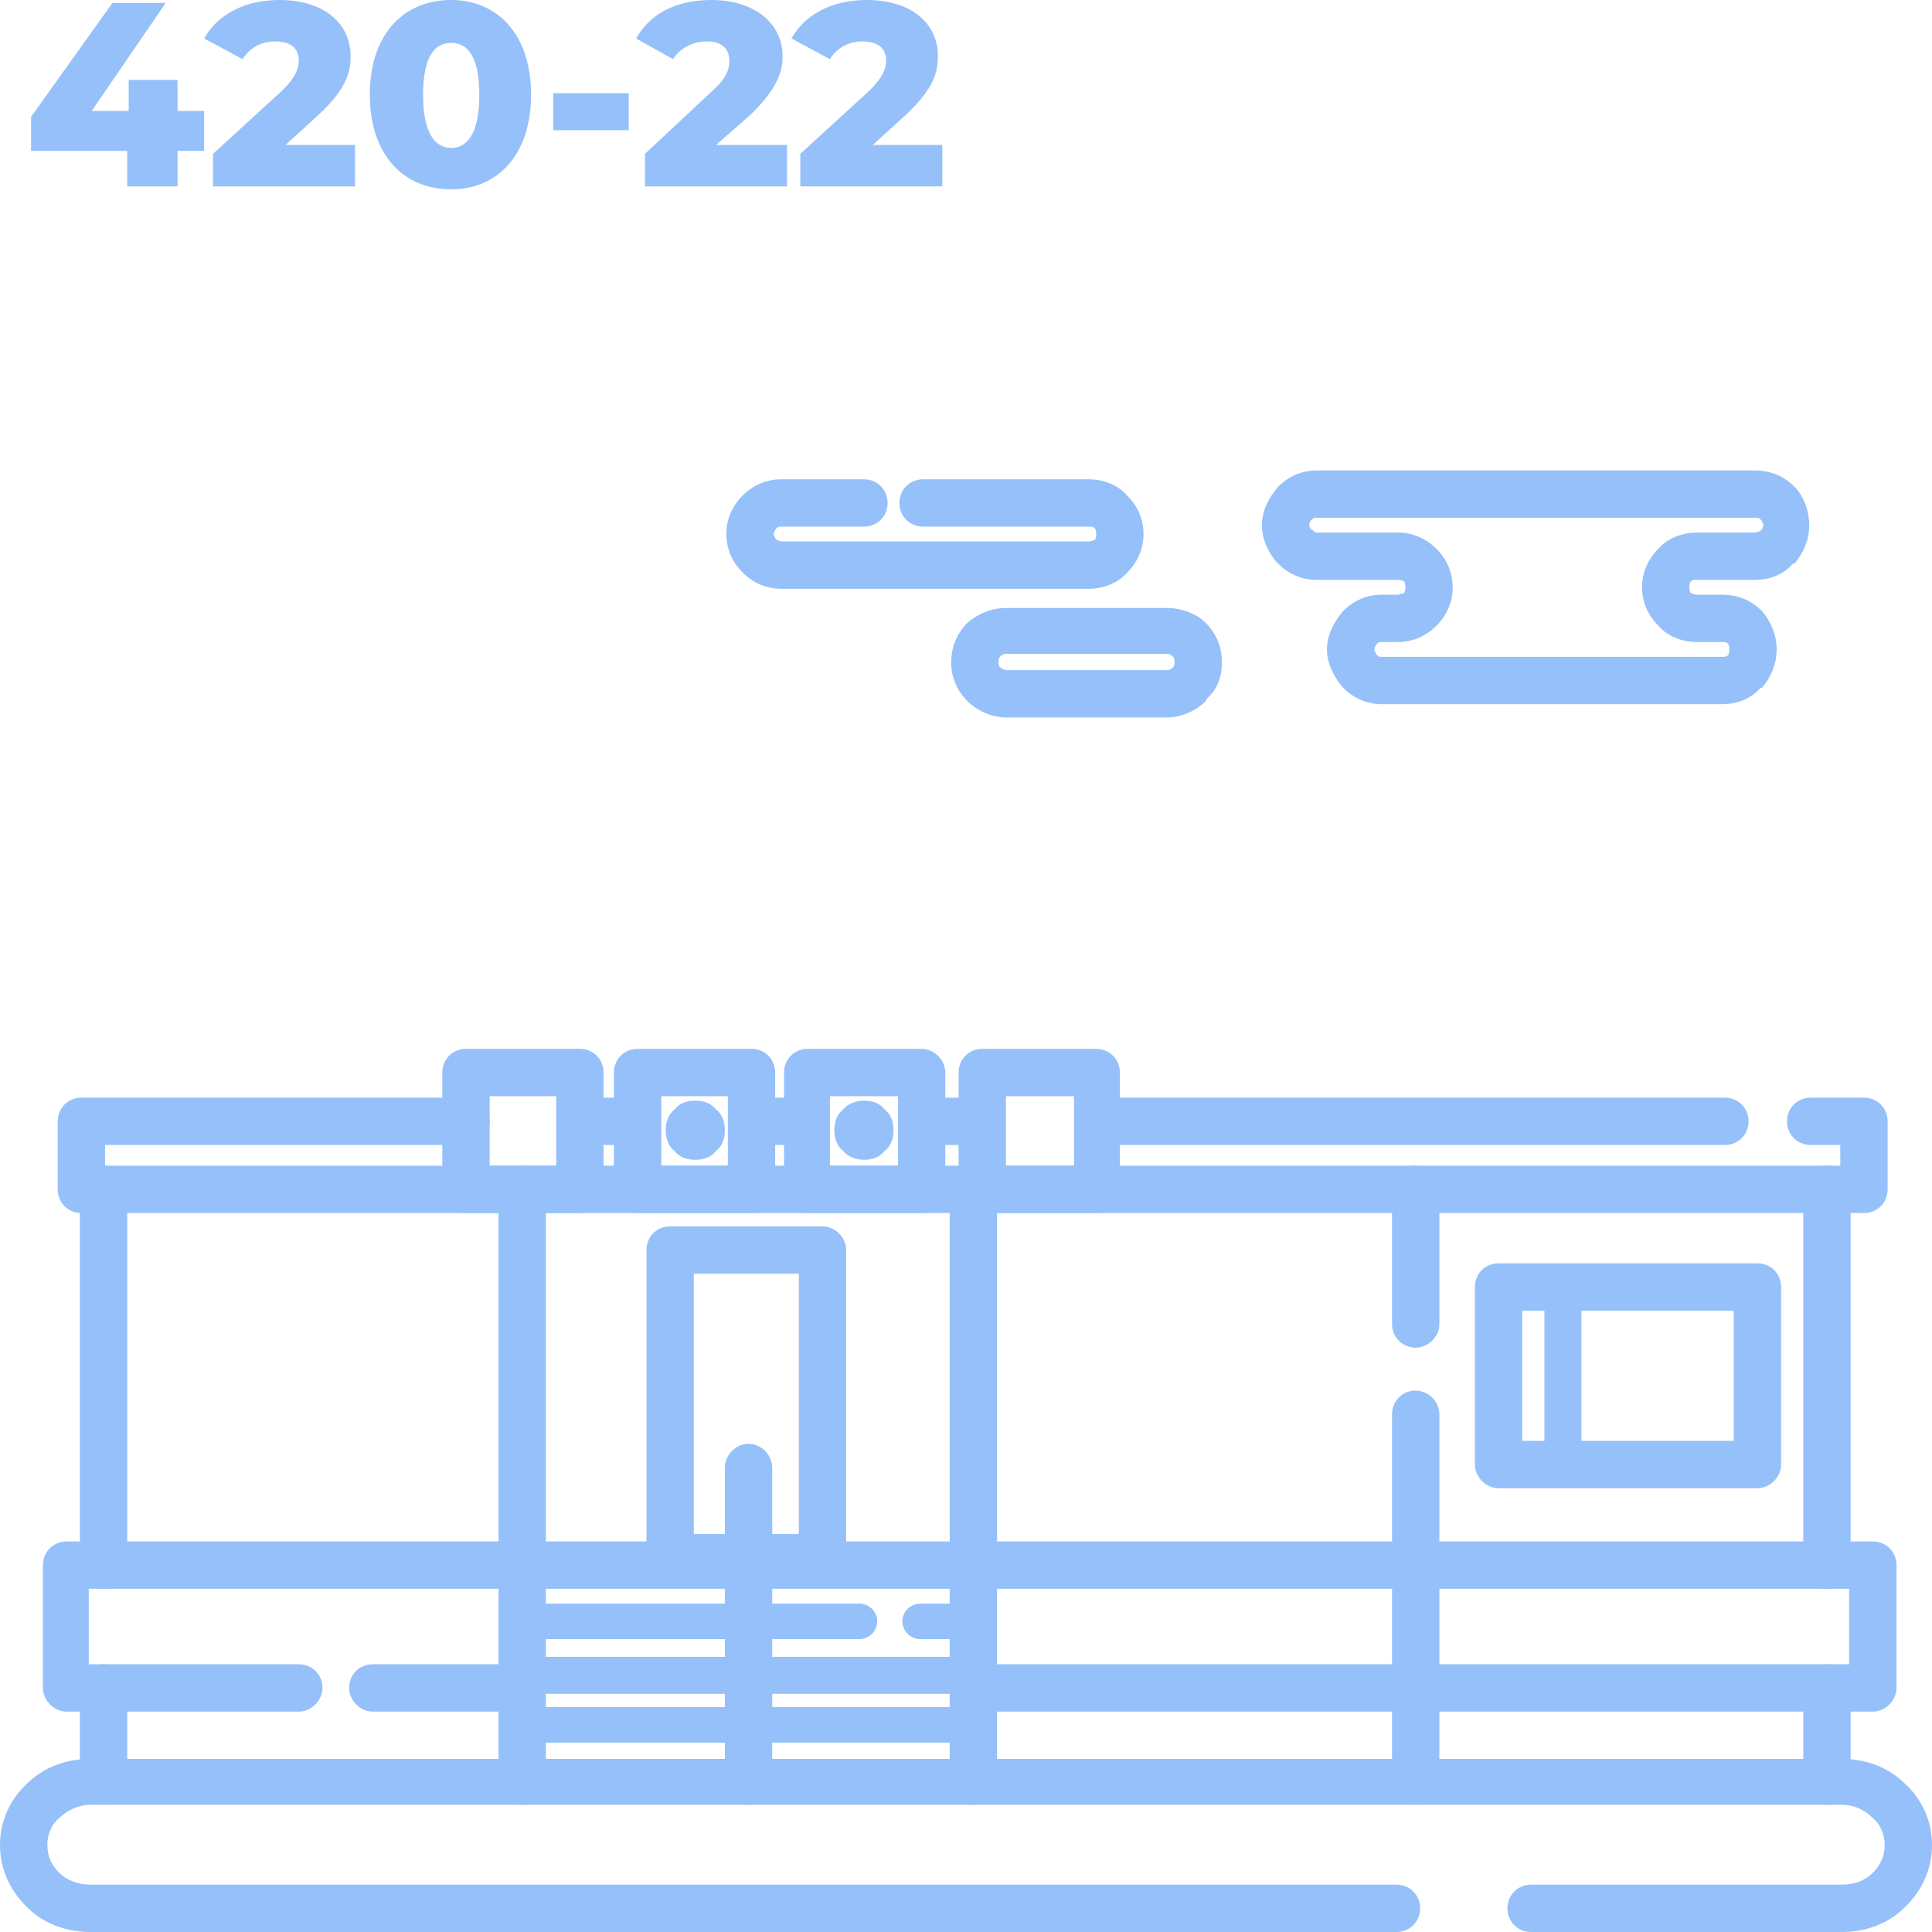 <?xml version="1.0" encoding="UTF-8"?>
<!DOCTYPE svg PUBLIC "-//W3C//DTD SVG 1.1//EN" "http://www.w3.org/Graphics/SVG/1.1/DTD/svg11.dtd">
<!-- Creator: CorelDRAW 2021.5 -->
<svg xmlns="http://www.w3.org/2000/svg" xml:space="preserve" width="500px" height="500px" version="1.1" style="shape-rendering:geometricPrecision; text-rendering:geometricPrecision; image-rendering:optimizeQuality; fill-rule:evenodd; clip-rule:evenodd"
viewBox="0 0 13.06 13.06"
 xmlns:xlink="http://www.w3.org/1999/xlink"
 xmlns:xodm="http://www.corel.com/coreldraw/odm/2003">
 <defs>
  <style type="text/css">
   <![CDATA[
    .fil0 {fill:#96C0F9;fill-rule:nonzero}
   ]]>
  </style>
 </defs>
 <g id="Слой_x0020_1">
  <g id="_1831903542864">
   <path class="fil0" d="M10.35 13.06c-0.09,0 -0.16,-0.07 -0.16,-0.16 0,-0.09 0.07,-0.16 0.16,-0.16l2.1 0c0.09,0 0.16,-0.03 0.21,-0.08 0.05,-0.05 0.08,-0.11 0.08,-0.19 0,-0.07 -0.03,-0.14 -0.08,-0.18 -0.05,-0.05 -0.12,-0.09 -0.21,-0.09l-11.84 0c-0.08,0 -0.16,0.04 -0.21,0.09 -0.05,0.04 -0.08,0.11 -0.08,0.18 0,0.08 0.03,0.14 0.08,0.19 0.05,0.05 0.13,0.08 0.21,0.08l8.83 0c0.09,0 0.16,0.07 0.16,0.16 0,0.09 -0.07,0.16 -0.16,0.16l-8.83 0c-0.17,0 -0.32,-0.06 -0.43,-0.17 -0.11,-0.11 -0.18,-0.25 -0.18,-0.42 0,-0.16 0.07,-0.31 0.18,-0.41 0.11,-0.11 0.26,-0.17 0.43,-0.17l11.84 0c0.17,0 0.32,0.06 0.43,0.17 0.11,0.1 0.18,0.25 0.18,0.41 0,0.17 -0.07,0.31 -0.18,0.42 -0.11,0.11 -0.26,0.17 -0.43,0.17l-2.1 0z"/>
   <path class="fil0" d="M1.38 0.75l-0.18 0 0 -0.21 -0.33 0 0 0.21 -0.25 0 0.5 -0.73 -0.36 0 -0.55 0.77 0 0.23 0.65 0 0 0.24 0.34 0 0 -0.24 0.18 0 0 -0.27zm0.55 0.23l0.23 -0.21c0.18,-0.17 0.21,-0.28 0.21,-0.39 0,-0.23 -0.19,-0.38 -0.48,-0.38 -0.24,0 -0.42,0.1 -0.51,0.26l0.26 0.14c0.05,-0.08 0.13,-0.12 0.22,-0.12 0.11,0 0.16,0.05 0.16,0.13 0,0.05 -0.02,0.11 -0.11,0.2l-0.47 0.43 0 0.22 0.96 0 0 -0.28 -0.47 0zm1.12 0.3c0.31,0 0.54,-0.23 0.54,-0.64 0,-0.41 -0.23,-0.64 -0.54,-0.64 -0.32,0 -0.55,0.23 -0.55,0.64 0,0.41 0.23,0.64 0.55,0.64zm0 -0.28c-0.11,0 -0.19,-0.1 -0.19,-0.36 0,-0.26 0.08,-0.35 0.19,-0.35 0.11,0 0.19,0.09 0.19,0.35 0,0.26 -0.08,0.36 -0.19,0.36zm0.69 -0.12l0.51 0 0 -0.25 -0.51 0 0 0.25zm1.1 0.1l0.24 -0.21c0.17,-0.17 0.21,-0.28 0.21,-0.39 0,-0.23 -0.2,-0.38 -0.48,-0.38 -0.25,0 -0.42,0.1 -0.51,0.26l0.25 0.14c0.05,-0.08 0.14,-0.12 0.23,-0.12 0.1,0 0.15,0.05 0.15,0.13 0,0.05 -0.01,0.11 -0.11,0.2l-0.46 0.43 0 0.22 0.96 0 0 -0.28 -0.48 0zm1.06 0l0.23 -0.21c0.18,-0.17 0.21,-0.28 0.21,-0.39 0,-0.23 -0.19,-0.38 -0.48,-0.38 -0.24,0 -0.42,0.1 -0.51,0.26l0.26 0.14c0.05,-0.08 0.13,-0.12 0.22,-0.12 0.11,0 0.16,0.05 0.16,0.13 0,0.05 -0.02,0.11 -0.11,0.2l-0.47 0.43 0 0.22 0.96 0 0 -0.28 -0.47 0z"/>
   <path class="fil0" d="M5.84 3.24c0.09,0 0.16,0.07 0.16,0.16 0,0.09 -0.07,0.16 -0.16,0.16l-0.56 0c-0.01,0 -0.02,0 -0.03,0.01 -0.01,0.01 -0.02,0.03 -0.02,0.04 0,0.01 0.01,0.03 0.02,0.04l0 0c0.01,0 0.02,0.01 0.03,0.01l2.08 0c0.02,0 0.03,-0.01 0.04,-0.01 0.01,-0.01 0.01,-0.03 0.01,-0.04 0,-0.01 0,-0.03 -0.01,-0.04 -0.01,-0.01 -0.02,-0.01 -0.04,-0.01l-1.12 0c-0.09,0 -0.16,-0.07 -0.16,-0.16 0,-0.09 0.07,-0.16 0.16,-0.16l1.12 0c0.1,0 0.2,0.04 0.26,0.11l0 0c0.07,0.07 0.11,0.16 0.11,0.26 0,0.1 -0.04,0.19 -0.11,0.26 -0.06,0.07 -0.16,0.11 -0.26,0.11l-2.08 0c-0.1,0 -0.19,-0.04 -0.26,-0.11l0 0c-0.07,-0.07 -0.11,-0.16 -0.11,-0.26 0,-0.1 0.04,-0.19 0.11,-0.26l0 0c0.07,-0.07 0.16,-0.11 0.26,-0.11l0.56 0z"/>
   <path class="fil0" d="M11.47 4.02l0.17 0c0.11,0 0.2,0.04 0.27,0.11 0.06,0.07 0.1,0.16 0.1,0.26 0,0.1 -0.04,0.19 -0.1,0.26l-0.01 0c-0.06,0.07 -0.15,0.11 -0.26,0.11l-2.3 0c-0.1,0 -0.19,-0.04 -0.26,-0.11 -0.06,-0.07 -0.11,-0.16 -0.11,-0.26 0,-0.1 0.05,-0.19 0.11,-0.26l0 0c0.07,-0.07 0.16,-0.11 0.26,-0.11l0.11 0c0.01,0 0.03,-0.01 0.04,-0.01l0 0c0.01,-0.01 0.01,-0.03 0.01,-0.04 0,-0.01 0,-0.03 -0.01,-0.04l0 0c-0.01,-0.01 -0.03,-0.01 -0.04,-0.01l-0.55 0c-0.1,0 -0.19,-0.04 -0.26,-0.11l-0.01 -0.01c-0.06,-0.07 -0.1,-0.16 -0.1,-0.25 0,-0.1 0.05,-0.19 0.11,-0.26l0 0c0.07,-0.07 0.16,-0.11 0.26,-0.11l2.96 0c0.11,0 0.2,0.04 0.27,0.11 0.06,0.06 0.1,0.16 0.1,0.26 0,0.1 -0.04,0.19 -0.1,0.26l-0.01 0c-0.06,0.07 -0.15,0.11 -0.26,0.11l-0.39 0c-0.02,0 -0.03,0 -0.04,0.01l0 0c-0.01,0.01 -0.01,0.03 -0.01,0.04 0,0.01 0,0.03 0.01,0.04 0.01,0 0.02,0.01 0.04,0.01zm0.17 0.32l-0.17 0c-0.1,0 -0.2,-0.04 -0.26,-0.11l0 0c-0.07,-0.07 -0.11,-0.16 -0.11,-0.26 0,-0.1 0.04,-0.19 0.11,-0.26l0 0c0.06,-0.07 0.16,-0.11 0.26,-0.11l0.39 0c0.02,0 0.03,-0.01 0.04,-0.01 0.01,-0.01 0.02,-0.03 0.02,-0.04 0,-0.01 -0.01,-0.03 -0.02,-0.04 -0.01,-0.01 -0.02,-0.01 -0.04,-0.01l-2.96 0c-0.01,0 -0.02,0 -0.03,0.01l0 0c-0.01,0.01 -0.02,0.02 -0.02,0.04 0,0.01 0.01,0.02 0.01,0.03l0.01 0c0.01,0.01 0.02,0.02 0.03,0.02l0.55 0c0.1,0 0.19,0.04 0.26,0.11l0 0c0.07,0.07 0.11,0.16 0.11,0.26 0,0.1 -0.04,0.19 -0.11,0.26 -0.07,0.07 -0.16,0.11 -0.26,0.11l-0.11 0c-0.01,0 -0.02,0 -0.03,0.01l0 0c-0.01,0.01 -0.02,0.03 -0.02,0.04 0,0.01 0.01,0.03 0.02,0.04 0.01,0.01 0.02,0.01 0.03,0.01l2.3 0c0.02,0 0.03,0 0.04,-0.01 0.01,-0.01 0.01,-0.03 0.01,-0.04 0,-0.01 0,-0.03 -0.01,-0.04 -0.01,-0.01 -0.02,-0.01 -0.04,-0.01z"/>
   <path class="fil0" d="M6.8 4.53l1.09 0c0.02,0 0.03,-0.01 0.04,-0.02l0 0c0.01,-0.01 0.01,-0.02 0.01,-0.03 0,-0.02 0,-0.03 -0.01,-0.04l0 0c-0.01,-0.01 -0.02,-0.02 -0.04,-0.02l-1.09 0c-0.02,0 -0.03,0.01 -0.04,0.02l0 0c-0.01,0.01 -0.01,0.02 -0.01,0.04 0,0.01 0,0.02 0.01,0.03 0.01,0.01 0.03,0.02 0.04,0.02zm1.09 0.32l-1.09 0c-0.1,0 -0.2,-0.05 -0.26,-0.11 -0.07,-0.07 -0.11,-0.16 -0.11,-0.26 0,-0.11 0.04,-0.2 0.11,-0.27 0.07,-0.06 0.16,-0.1 0.26,-0.1l1.09 0c0.1,0 0.2,0.04 0.26,0.1l0 0c0.07,0.07 0.11,0.16 0.11,0.27 0,0.09 -0.03,0.18 -0.1,0.24l-0.01 0.02c-0.06,0.06 -0.16,0.11 -0.26,0.11z"/>
   <path class="fil0" d="M3.53 11.25c0.09,0 0.16,0.07 0.16,0.16 0,0.08 -0.07,0.16 -0.16,0.16l-1.01 0c-0.09,0 -0.16,-0.08 -0.16,-0.16 0,-0.09 0.07,-0.16 0.16,-0.16l1.01 0zm-1.51 0c0.09,0 0.16,0.07 0.16,0.16 0,0.08 -0.07,0.16 -0.16,0.16l-1.57 0c-0.09,0 -0.16,-0.08 -0.16,-0.16l0 -0.83c0,-0.09 0.07,-0.16 0.16,-0.16l12.21 0c0.09,0 0.16,0.07 0.16,0.16l0 0.83c0,0.08 -0.07,0.16 -0.16,0.16l-6.04 0c-0.09,0 -0.16,-0.08 -0.16,-0.16 0,-0.09 0.07,-0.16 0.16,-0.16l5.88 0 0 -0.51 -11.9 0 0 0.51 1.42 0z"/>
   <path class="fil0" d="M4.04 7.74c-0.09,0 -0.16,-0.07 -0.16,-0.16 0,-0.09 0.07,-0.16 0.16,-0.16l0.23 0c0.09,0 0.16,0.07 0.16,0.16 0,0.09 -0.07,0.16 -0.16,0.16l-0.23 0zm1.09 0c-0.09,0 -0.16,-0.07 -0.16,-0.16 0,-0.09 0.07,-0.16 0.16,-0.16l0.22 0c0.08,0 0.16,0.07 0.16,0.16 0,0.09 -0.08,0.16 -0.16,0.16l-0.22 0zm1.14 0c-0.09,0 -0.16,-0.07 -0.16,-0.16 0,-0.09 0.07,-0.16 0.16,-0.16l0.32 0c0.09,0 0.16,0.07 0.16,0.16 0,0.09 -0.07,0.16 -0.16,0.16l-0.32 0zm1.22 0c-0.09,0 -0.16,-0.07 -0.16,-0.16 0,-0.09 0.07,-0.16 0.16,-0.16l4.17 0c0.09,0 0.16,0.07 0.16,0.16 0,0.09 -0.07,0.16 -0.16,0.16l-4.17 0zm4.75 0c-0.09,0 -0.16,-0.07 -0.16,-0.16 0,-0.09 0.07,-0.16 0.16,-0.16l0.36 0c0.09,0 0.16,0.07 0.16,0.16l0 0.46c0,0.09 -0.07,0.16 -0.16,0.16l-12.05 0c-0.09,0 -0.16,-0.07 -0.16,-0.16l0 -0.46c0,-0.09 0.07,-0.16 0.16,-0.16l2.6 0c0.09,0 0.16,0.07 0.16,0.16 0,0.09 -0.07,0.16 -0.16,0.16l-2.44 0 0 0.14 11.73 0 0 -0.14 -0.2 0z"/>
   <path class="fil0" d="M0.54 8.04c0,-0.09 0.07,-0.16 0.16,-0.16 0.09,0 0.16,0.07 0.16,0.16l0 2.54c0,0.08 -0.07,0.16 -0.16,0.16 -0.09,0 -0.16,-0.08 -0.16,-0.16l0 -2.54zm0 3.37c0,-0.09 0.07,-0.16 0.16,-0.16 0.09,0 0.16,0.07 0.16,0.16l0 0.64c0,0.08 -0.07,0.15 -0.16,0.15 -0.09,0 -0.16,-0.07 -0.16,-0.15l0 -0.64z"/>
   <path class="fil0" d="M12.19 8.04c0,-0.09 0.07,-0.16 0.16,-0.16 0.09,0 0.16,0.07 0.16,0.16l0 2.54c0,0.08 -0.07,0.16 -0.16,0.16 -0.09,0 -0.16,-0.08 -0.16,-0.16l0 -2.54zm0 3.37c0,-0.09 0.07,-0.16 0.16,-0.16 0.09,0 0.16,0.07 0.16,0.16l0 0.64c0,0.08 -0.07,0.15 -0.16,0.15 -0.09,0 -0.16,-0.07 -0.16,-0.15l0 -0.64z"/>
   <path class="fil0" d="M3.37 8.04c0,-0.09 0.07,-0.16 0.16,-0.16 0.09,0 0.16,0.07 0.16,0.16l0 4.01c0,0.08 -0.07,0.15 -0.16,0.15 -0.09,0 -0.16,-0.07 -0.16,-0.15l0 -4.01z"/>
   <path class="fil0" d="M6.42 8.04c0,-0.09 0.07,-0.16 0.16,-0.16 0.08,0 0.16,0.07 0.16,0.16l0 4.01c0,0.08 -0.08,0.15 -0.16,0.15 -0.09,0 -0.16,-0.07 -0.16,-0.15l0 -4.01z"/>
   <path class="fil0" d="M9.41 8.04c0,-0.09 0.07,-0.16 0.16,-0.16 0.08,0 0.16,0.07 0.16,0.16l0 0.91c0,0.09 -0.08,0.16 -0.16,0.16 -0.09,0 -0.16,-0.07 -0.16,-0.16l0 -0.91zm0 1.52c0,-0.09 0.07,-0.16 0.16,-0.16 0.08,0 0.16,0.07 0.16,0.16l0 2.49c0,0.08 -0.08,0.15 -0.16,0.15 -0.09,0 -0.16,-0.07 -0.16,-0.15l0 -2.49z"/>
   <path class="fil0" d="M4.69 10.37l0.71 0 0 -1.76 -0.71 0 0 1.76zm0.87 0.32l-1.03 0c-0.09,0 -0.16,-0.07 -0.16,-0.16l0 -2.08c0,-0.09 0.07,-0.16 0.16,-0.16l1.03 0c0.08,0 0.16,0.07 0.16,0.16l0 2.08c0,0.09 -0.08,0.16 -0.16,0.16z"/>
   <path class="fil0" d="M10.13 8.54l1.75 0c0.09,0 0.16,0.07 0.16,0.16l0 1.2c0,0.08 -0.07,0.16 -0.16,0.16l-1.75 0c-0.09,0 -0.16,-0.08 -0.16,-0.16l0 -1.2c0,-0.09 0.07,-0.16 0.16,-0.16zm1.59 0.32l-1.43 0 0 0.88 1.43 0 0 -0.88z"/>
   <path class="fil0" d="M10.44 8.7c0,-0.07 0.06,-0.12 0.13,-0.12 0.06,0 0.12,0.05 0.12,0.12l0 1.1c0,0.07 -0.06,0.12 -0.12,0.12 -0.07,0 -0.13,-0.05 -0.13,-0.12l0 -1.1z"/>
   <path class="fil0" d="M3.15 7.09l0.77 0c0.09,0 0.16,0.07 0.16,0.16l0 0.79c0,0.09 -0.07,0.16 -0.16,0.16l-0.77 0c-0.09,0 -0.16,-0.07 -0.16,-0.16l0 -0.79c0,-0.09 0.07,-0.16 0.16,-0.16zm0.61 0.32l-0.45 0 0 0.47 0.45 0 0 -0.47z"/>
   <path class="fil0" d="M4.31 7.09l0.77 0c0.09,0 0.16,0.07 0.16,0.16l0 0.79c0,0.09 -0.07,0.16 -0.16,0.16l-0.77 0c-0.09,0 -0.16,-0.07 -0.16,-0.16l0 -0.79c0,-0.09 0.07,-0.16 0.16,-0.16zm0.61 0.32l-0.45 0 0 0.47 0.45 0 0 -0.47z"/>
   <path class="fil0" d="M5.46 7.09l0.77 0c0.08,0 0.16,0.07 0.16,0.16l0 0.79c0,0.09 -0.08,0.16 -0.16,0.16l-0.77 0c-0.09,0 -0.16,-0.07 -0.16,-0.16l0 -0.79c0,-0.09 0.07,-0.16 0.16,-0.16zm0.61 0.32l-0.46 0 0 0.47 0.46 0 0 -0.47z"/>
   <path class="fil0" d="M6.64 7.09l0.77 0c0.09,0 0.16,0.07 0.16,0.16l0 0.79c0,0.09 -0.07,0.16 -0.16,0.16l-0.77 0c-0.09,0 -0.16,-0.07 -0.16,-0.16l0 -0.79c0,-0.09 0.07,-0.16 0.16,-0.16zm0.62 0.32l-0.46 0 0 0.47 0.46 0 0 -0.47z"/>
   <path class="fil0" d="M4.7 7.44c0.06,0 0.11,0.02 0.14,0.06l0 0c0.04,0.03 0.06,0.08 0.06,0.14 0,0.06 -0.02,0.11 -0.06,0.14l0 0c-0.03,0.04 -0.08,0.06 -0.14,0.06 -0.06,0 -0.11,-0.02 -0.14,-0.06l0 0c-0.04,-0.03 -0.06,-0.08 -0.06,-0.14 0,-0.06 0.02,-0.11 0.06,-0.14l0 0c0.03,-0.04 0.08,-0.06 0.14,-0.06z"/>
   <path class="fil0" d="M5.84 7.44c0.06,0 0.11,0.02 0.14,0.06l0 0c0.04,0.03 0.06,0.08 0.06,0.14 0,0.06 -0.02,0.11 -0.06,0.14l0 0c-0.03,0.04 -0.08,0.06 -0.14,0.06 -0.05,0 -0.11,-0.02 -0.14,-0.06l0 0c-0.04,-0.03 -0.06,-0.08 -0.06,-0.14 0,-0.06 0.02,-0.11 0.06,-0.14l0 0c0.03,-0.04 0.09,-0.06 0.14,-0.06z"/>
   <path class="fil0" d="M5.22 12.05c0,0.08 -0.07,0.15 -0.16,0.15 -0.09,0 -0.16,-0.07 -0.16,-0.15l0 -2.13c0,-0.08 0.07,-0.16 0.16,-0.16 0.09,0 0.16,0.08 0.16,0.16l0 2.13z"/>
   <path class="fil0" d="M3.53 11.08c-0.07,0 -0.12,-0.05 -0.12,-0.12 0,-0.07 0.05,-0.12 0.12,-0.12l2.28 0c0.06,0 0.12,0.05 0.12,0.12 0,0.07 -0.06,0.12 -0.12,0.12l-2.28 0zm2.69 0c-0.06,0 -0.12,-0.05 -0.12,-0.12 0,-0.07 0.06,-0.12 0.12,-0.12l0.36 0c0.06,0 0.12,0.05 0.12,0.12 0,0.07 -0.06,0.12 -0.12,0.12l-0.36 0z"/>
   <path class="fil0" d="M3.53 11.45c-0.07,0 -0.12,-0.06 -0.12,-0.13 0,-0.07 0.05,-0.12 0.12,-0.12l3.05 0c0.06,0 0.12,0.05 0.12,0.12 0,0.07 -0.06,0.13 -0.12,0.13l-3.05 0z"/>
   <path class="fil0" d="M3.53 11.78c-0.07,0 -0.12,-0.05 -0.12,-0.12 0,-0.07 0.05,-0.12 0.12,-0.12l3.05 0c0.06,0 0.12,0.05 0.12,0.12 0,0.07 -0.06,0.12 -0.12,0.12l-3.05 0z"/>
  </g>
 </g>
</svg>
